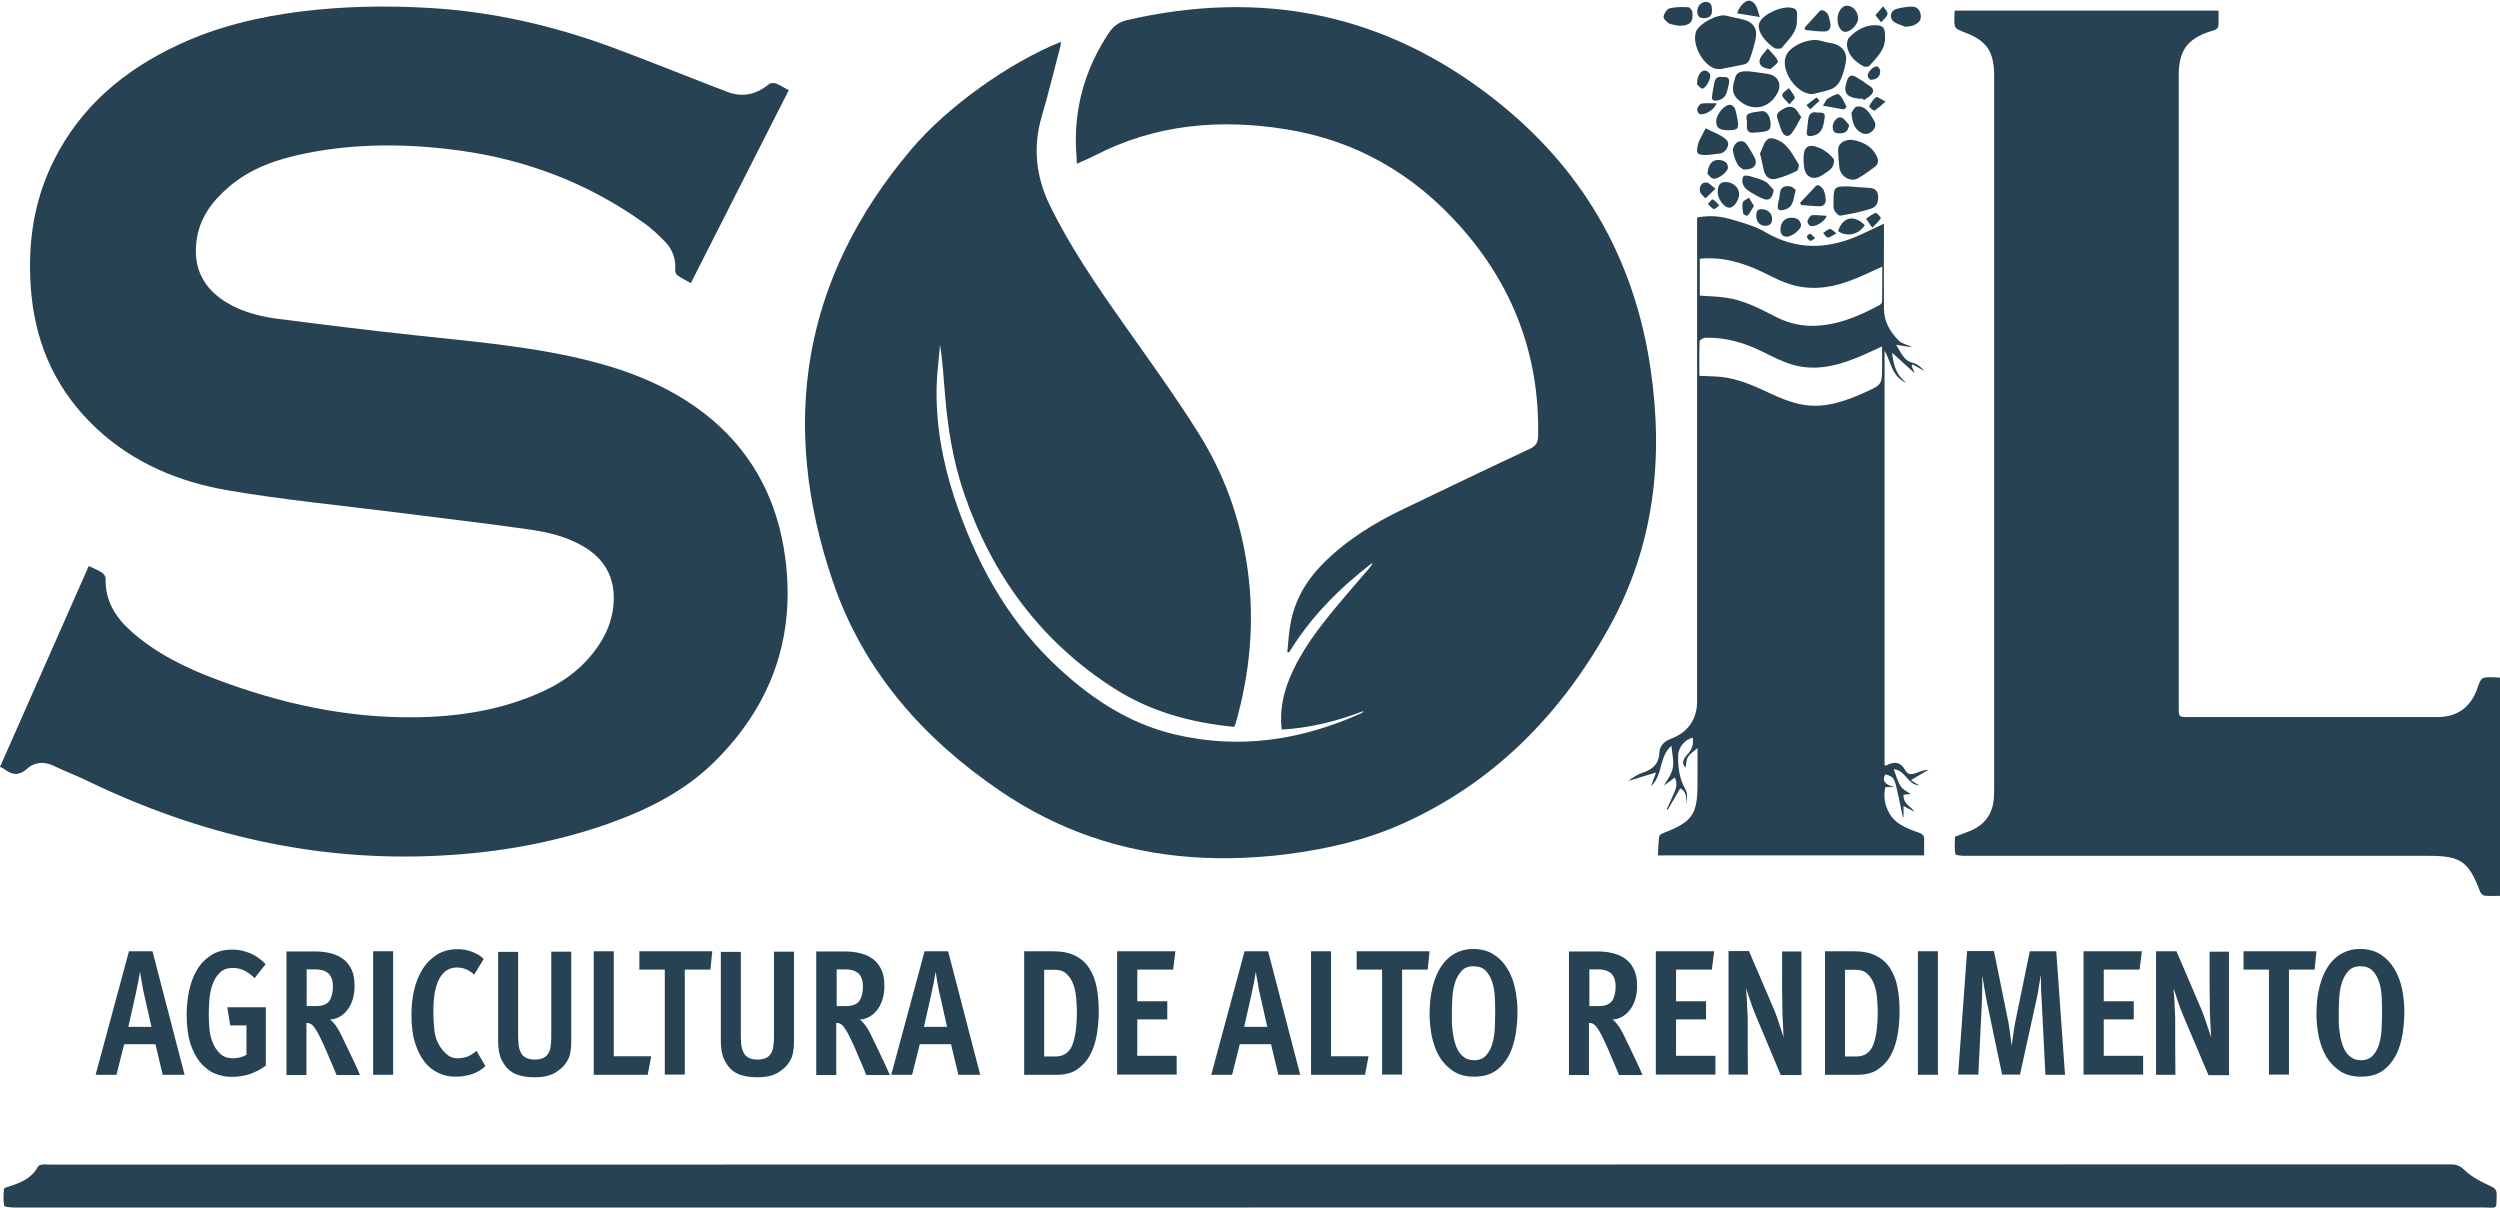 <?xml version="1.0" encoding="utf-8"?>
<!-- Generator: Adobe Illustrator 25.2.0, SVG Export Plug-In . SVG Version: 6.00 Build 0)  -->
<svg version="1.1" id="Layer_1" xmlns="http://www.w3.org/2000/svg" xmlns:xlink="http://www.w3.org/1999/xlink" x="0px" y="0px"
	 viewBox="0 0 120 58" style="enable-background:new 0 0 120 58;" xml:space="preserve">
<style type="text/css">
	.st0{fill:#264253;}
</style>
<g>
	<path class="st0" d="M59.98,57.96c-19.77,0-39.54,0-59.31,0c-0.16,0-0.46-0.03-0.47-0.08c-0.05-0.26-0.03-0.54-0.01-0.81
		c0-0.04,0.14-0.09,0.22-0.11c0.57-0.18,1.11-0.4,1.42-0.97c0.03-0.05,0.12-0.08,0.19-0.09c0.11-0.02,0.22,0,0.33,0
		c38.44,0,76.87,0,115.31-0.01c0.29,0,0.46,0.1,0.68,0.31c0.33,0.31,0.76,0.53,1.18,0.72c0.22,0.1,0.33,0.17,0.32,0.43
		c-0.02,0.74,0.06,0.61-0.61,0.61C99.48,57.96,79.73,57.96,59.98,57.96z"/>
	<g>
		<path class="st0" d="M61.52,35.02c-0.1-0.88,0.06-1.68,0.38-2.46c0.55-1.33,1.42-2.45,2.33-3.54c0.49-0.59,0.99-1.16,1.49-1.74
			c0.07-0.08,0.13-0.16,0.16-0.27c-1.57,1.21-2.96,2.59-4,4.3c-0.03,0-0.06-0.01-0.09-0.01c0.05-0.46,0.07-0.93,0.16-1.39
			c0.2-1.08,0.72-2,1.49-2.79c1.14-1.17,2.5-2.01,3.95-2.7c2.01-0.96,4.01-1.93,6.03-2.87c0.31-0.14,0.41-0.32,0.41-0.64
			c0.07-3.86-1.2-7.21-3.77-10.08c-2.24-2.5-4.98-4.08-8.3-4.62c-3.21-0.52-6.31-0.25-9.24,1.27c-0.25,0.13-0.51,0.23-0.83,0.38
			c-0.02-0.46-0.06-0.87-0.05-1.28c0.03-1.83,0.58-3.49,1.59-5.01c0.22-0.32,0.48-0.51,0.85-0.6c6.44-1.49,12.32-0.36,17.58,3.74
			c4.25,3.31,6.77,7.62,7.56,12.95c0.65,4.37,0.18,8.57-1.99,12.47c-2.3,4.14-5.49,7.41-9.87,9.39c-1.77,0.8-3.65,1.23-5.58,1.48
			c-1.52,0.19-3.05,0.25-4.58,0.14c-3.35-0.24-6.43-1.29-9.2-3.18c-3.69-2.51-6.55-5.75-8.01-10.01c-2.6-7.59-1.5-14.58,3.75-20.78
			c1.77-2.09,4.74-4.18,7.18-5.16c-0.01,0.08,0,0.15-0.02,0.21c-0.3,1.13-0.57,2.26-0.9,3.38c-0.43,1.47-0.27,2.88,0.38,4.23
			c0.97,1.99,2.21,3.81,3.48,5.61c1.23,1.75,2.49,3.48,3.63,5.29c1.27,2,2.06,4.2,2.39,6.56c0.36,2.55,0.12,5.05-0.59,7.51
			c-0.01,0.03-0.04,0.05-0.06,0.09c-2.04-0.2-3.97-0.72-5.71-1.82c-3.54-2.25-5.89-5.44-7.24-9.37c-0.53-1.55-0.79-3.15-0.92-4.77
			c-0.07-0.79-0.11-1.58-0.24-2.38c-0.05,0.65-0.14,1.29-0.16,1.94c-0.05,1.84,0.27,3.63,0.84,5.37c0.99,2.99,2.44,5.72,4.73,7.94
			c1.68,1.62,3.58,2.92,5.89,3.46c3.08,0.72,6.05,0.27,8.91-1.02c0.05-0.02,0.09-0.06,0.12-0.11C64.22,34.6,62.92,34.94,61.52,35.02
			z"/>
		<path class="st0" d="M0,36.81c1.42-3.22,2.84-6.42,4.26-9.64c0.23,0.11,0.44,0.19,0.63,0.31c0.09,0.06,0.19,0.2,0.18,0.29
			c-0.03,1.05,0.46,1.84,1.2,2.51c1.22,1.09,2.66,1.79,4.17,2.35c3.06,1.15,6.21,1.84,9.5,1.8c2.11-0.03,4.17-0.35,6.11-1.24
			c1.14-0.52,2.09-1.27,2.76-2.33c0.4-0.63,0.63-1.31,0.65-2.06c0.03-1.13-0.46-1.97-1.42-2.55c-0.8-0.48-1.7-0.7-2.6-0.83
			c-2.09-0.3-4.2-0.54-6.3-0.81c-2.75-0.35-5.51-0.61-8.24-1.08c-2.31-0.4-4.47-1.3-6.23-2.93c-1.87-1.73-2.91-3.89-3.16-6.43
			C1.29,11.9,1.57,9.71,2.6,7.67C3.89,5.1,5.97,3.36,8.54,2.16c1.87-0.88,3.86-1.35,5.91-1.61c2.03-0.25,4.07-0.29,6.12-0.17
			c3.05,0.17,6,0.85,8.86,1.91c1.64,0.61,3.25,1.26,4.88,1.89c0.14,0.06,0.29,0.1,0.43,0.16c0.79,0.36,1.5,0.25,2.17-0.3
			c0.07-0.06,0.24-0.07,0.34-0.03c0.2,0.08,0.39,0.2,0.61,0.32c-1.56,3.08-3.12,6.15-4.7,9.26c-0.23-0.13-0.45-0.24-0.65-0.38
			c-0.07-0.05-0.11-0.18-0.1-0.27c0.04-0.51-0.13-0.96-0.47-1.32c-0.32-0.33-0.65-0.65-1.02-0.91c-2.67-1.91-5.65-3.05-8.9-3.49
			c-2.45-0.33-4.9-0.35-7.34,0.14c-1.34,0.27-2.62,0.69-3.68,1.6c-0.82,0.7-1.44,1.52-1.57,2.63c-0.14,1.14,0.23,2.06,1.16,2.74
			c0.79,0.57,1.71,0.83,2.65,0.96c2.22,0.29,4.44,0.56,6.66,0.8c2.84,0.31,5.7,0.54,8.48,1.25c1.95,0.5,3.8,1.25,5.41,2.49
			c2.13,1.64,3.39,3.85,3.83,6.47c0.66,3.94-0.43,7.37-3.27,10.21c-1.45,1.45-3.24,2.35-5.16,3.03c-2.61,0.92-5.31,1.39-8.08,1.53
			c-5.96,0.31-11.57-1.01-16.92-3.59c-0.53-0.26-1.08-0.46-1.61-0.72c-0.47-0.22-0.91-0.19-1.28,0.14
			c-0.37,0.33-0.69,0.32-1.06,0.04C0.18,36.89,0.11,36.87,0,36.81z"/>
		<path class="st0" d="M120,32.53c0,3.5,0,6.96,0,10.47c-0.26,0-0.51,0.02-0.75-0.01c-0.08-0.01-0.17-0.11-0.21-0.2
			c-0.55-1.45-0.92-1.71-2.48-1.71c-7.42,0-14.84,0-22.26,0c-0.16,0-0.44-0.03-0.44-0.08c-0.05-0.26-0.03-0.54-0.02-0.81
			c0-0.04,0.12-0.08,0.19-0.1c0.17-0.07,0.35-0.13,0.52-0.2c0.74-0.3,1.13-0.86,1.16-1.66c0.01-0.2,0.01-0.39,0.01-0.59
			c0-11.25,0-22.5,0-33.75c0-0.12,0-0.24,0-0.36c-0.03-1.09-0.38-1.58-1.4-1.97c-0.52-0.2-0.52-0.2-0.51-0.74
			c0-0.1,0.01-0.19,0.02-0.31c4.22,0,8.41,0,12.66,0c0,0.26,0.01,0.51-0.01,0.75c0,0.06-0.08,0.14-0.15,0.17
			c-0.11,0.05-0.23,0.07-0.34,0.11c-0.99,0.36-1.37,0.87-1.41,1.93c0,0.13,0,0.26,0,0.39c0,10.03,0,20.06,0,30.08
			c0,0.48,0,0.48,0.47,0.48c3.86,0,7.72,0,11.57,0c0.12,0,0.24,0,0.36,0c0.98,0,1.62-0.47,1.94-1.4c0.18-0.52,0.2-0.52,0.75-0.51
			C119.77,32.51,119.87,32.52,120,32.53z"/>
		<path class="st0" d="M79.49,37.08c-0.47,0.14-0.87,0.26-1.27,0.39c-0.01-0.01-0.02-0.02-0.03-0.02c0.2-0.12,0.39-0.27,0.61-0.34
			c0.49-0.16,0.82-0.4,0.85-0.98c0.01-0.35,0.26-0.56,0.58-0.68c0.79-0.3,1.23-0.93,1.23-1.78c0-7.59,0-15.19,0-22.78
			c0-0.14,0-0.28,0-0.45c0.52-0.1,1.04-0.08,1.53,0.06c0.59,0.17,1.22,0.33,1.74,0.64c1.52,0.89,3.03,0.83,4.57,0.13
			c0.36-0.17,0.72-0.34,1.13-0.53c0,0.18,0,0.31,0,0.45c0,1.21-0.01,2.43,0,3.64c0,0.61,0.3,1.11,0.72,1.53
			c0.16,0.15,0.43,0.19,0.64,0.31c-0.23-0.03-0.47-0.07-0.78-0.12c0.25,0.37,0.35,0.76,0.82,0.87c0.21,0.05,0.39,0.22,0.55,0.39
			c-0.19-0.11-0.39-0.21-0.58-0.32c-0.01,0.02-0.03,0.05-0.04,0.07c0.04,0.1,0.08,0.19,0.14,0.35c-0.39-0.36-0.74-0.67-1.08-0.98
			c0.06,0.51,0.15,1.04,0.7,1.46c-0.73-0.32-0.73-0.99-1.06-1.56c0,6.69,0,13.29,0,19.9c0.03,0,0.07,0.03,0.09,0.01
			c0.39-0.21,0.69-0.17,0.92,0.26c0.12,0.22,0.35,0.17,0.55,0.09c0.17-0.07,0.35-0.13,0.55-0.14c-0.26,0.15-0.52,0.3-0.85,0.5
			c0.16,0.1,0.28,0.18,0.4,0.25c-0.56-0.03-0.65-0.73-1.22-0.78c0.11,0.3,0.18,0.59,0.34,0.83c0.11,0.17,0.33,0.26,0.47,0.36
			c-0.06,0.01-0.19,0.02-0.34,0.04c-0.03,0.43,0.34,0.55,0.54,0.82c-0.17-0.09-0.33-0.17-0.54-0.28c0,0.21,0,0.37,0,0.53
			c-0.01,0-0.02,0.01-0.03,0.01c-0.02-0.11-0.05-0.22-0.07-0.33c-0.1-0.43-0.17-0.87-0.29-1.3c-0.09-0.29-0.2-0.36-0.49-0.43
			c-0.17,0.35,0.03,0.5,0.43,0.61c-0.22,0-0.32,0-0.42,0c-0.17,0.65,0.12,1.43,0.69,1.78c0.28,0.18,0.6,0.3,0.92,0.41
			c0.19,0.07,0.26,0.16,0.25,0.35c-0.01,0.24,0,0.48,0,0.74c-4.26,0-8.49,0-12.78,0c0.02-0.31,0.02-0.61,0.06-0.9
			c0.01-0.07,0.11-0.14,0.19-0.17c1.41-0.54,1.66-0.9,1.65-2.4c0-0.56,0-1.11,0-1.68c-0.17,0.15-0.36,0.26-0.46,0.43
			c-0.09,0.15-0.08,0.36-0.11,0.5c-0.17-0.14-0.17-0.34,0.06-0.6c0.26-0.29,0.31-0.44,0.29-0.83c-0.38,0.08-0.71,0.46-0.71,0.88
			c-0.01,0.57,0.07,1.12,0.37,1.64c0.1,0.17,0.05,0.42,0.02,0.64c-0.02-0.26,0.06-0.55-0.29-0.73c-0.2,0.35-0.4,0.69-0.6,1.03
			c-0.02-0.01-0.03-0.01-0.05-0.02c0.11-0.24,0.23-0.48,0.33-0.73c0.11-0.25,0.22-0.5,0.06-0.8c-0.19,0.14-0.38,0.29-0.52,0.39
			c0.13-0.24,0.36-0.52,0.42-0.83c0.07-0.33-0.03-0.69-0.06-1.08c-0.61,0.51-0.39,1.39-0.98,1.94
			C79.33,37.51,79.4,37.34,79.49,37.08z M81.59,12.42c0,0.62,0,1.21,0,1.77c0.44,0.03,0.86,0.04,1.27,0.1
			c0.82,0.12,1.55,0.49,2.28,0.87c0.57,0.3,1.16,0.48,1.82,0.48c1.19,0,2.23-0.45,3.25-0.99c0.06-0.03,0.13-0.11,0.13-0.16
			c0.01-0.55,0.01-1.1,0.01-1.69c-0.49,0.22-0.93,0.43-1.38,0.61c-0.92,0.37-1.88,0.54-2.85,0.29c-0.51-0.13-0.99-0.38-1.47-0.62
			C83.69,12.62,82.7,12.31,81.59,12.42z M81.57,18.04c0.38,0.02,0.71,0.02,1.04,0.05c0.82,0.09,1.57,0.42,2.31,0.77
			c0.51,0.24,1.04,0.46,1.59,0.56c1.08,0.2,2.09-0.17,3.06-0.61c0.76-0.35,0.76-0.35,0.77-1.19c0-0.32,0-0.64,0-0.99
			c-0.47,0.21-0.88,0.41-1.31,0.58c-0.97,0.38-1.97,0.6-3,0.29c-0.5-0.15-0.97-0.39-1.43-0.62c-0.86-0.43-1.76-0.69-2.74-0.67
			c-0.1,0-0.27,0.11-0.28,0.17C81.56,16.94,81.57,17.48,81.57,18.04z"/>
		<path class="st0" d="M86.98,4.52c-0.79-0.02-1.57-1.21-1.23-1.89c0.22-0.45,1.1-0.82,1.62-0.68c0.19,0.05,0.38,0.1,0.57,0.13
			c0.5,0.1,0.76,0.46,0.65,0.95c-0.06,0.29-0.13,0.58-0.26,0.84c-0.08,0.16-0.24,0.33-0.41,0.4C87.62,4.39,87.3,4.44,86.98,4.52z"/>
		<path class="st0" d="M82.56,3.32c-0.12-0.02-0.19-0.01-0.25-0.03c-0.6-0.2-1.11-1.19-0.9-1.77c0.13-0.38,1.05-0.87,1.44-0.77
			c0.27,0.07,0.55,0.12,0.83,0.19c0.45,0.11,0.68,0.41,0.6,0.86c-0.06,0.36-0.18,0.72-0.3,1.06c-0.03,0.1-0.15,0.21-0.25,0.23
			C83.32,3.18,82.91,3.25,82.56,3.32z"/>
		<path class="st0" d="M83.91,3.42c0.33,0.05,0.67,0.07,1,0.14c0.46,0.1,0.63,0.51,0.4,0.92c-0.44,0.8-1.32,0.9-1.95,0.23
			c-0.29-0.32-0.16-0.68-0.06-1.02C83.4,3.4,83.67,3.43,83.91,3.42z"/>
		<path class="st0" d="M88.86,6.71c0.48,0.07,0.95,0.25,1.22,0.78c0.1,0.21,0.09,0.38-0.09,0.52c-0.26,0.19-0.52,0.39-0.81,0.55
			c-0.36,0.2-0.84-0.09-0.89-0.52c-0.03-0.26-0.05-0.52-0.06-0.78C88.2,6.94,88.44,6.71,88.86,6.71z"/>
		<path class="st0" d="M90.48,1.77c0.04,0.59-0.39,0.98-0.75,1.39c-0.05,0.05-0.22,0.06-0.29,0.02c-0.38-0.21-0.7-0.5-0.78-0.95
			c-0.02-0.13,0.01-0.33,0.09-0.42c0.33-0.34,0.72-0.59,1.23-0.6C90.4,1.21,90.49,1.32,90.48,1.77z"/>
		<path class="st0" d="M84.48,7.37c0.11-0.21,0.19-0.6,0.41-0.71c0.17-0.09,0.58,0.09,0.77,0.27c0.28,0.26,0.47,0.62,0.67,0.95
			c0.04,0.07-0.02,0.3-0.09,0.33c-0.33,0.15-0.67,0.3-1.02,0.38c-0.29,0.06-0.49-0.12-0.56-0.42C84.62,7.94,84.56,7.71,84.48,7.37z"
			/>
		<path class="st0" d="M86.25,0.96c0.03,0.59-0.41,0.94-0.73,1.34c-0.04,0.05-0.19,0.04-0.29,0.03c-0.07-0.01-0.13-0.08-0.19-0.12
			c-0.48-0.37-0.72-0.84-0.58-1.14c0.19-0.41,1.1-0.81,1.56-0.69C86.25,0.43,86.29,0.53,86.25,0.96z"/>
		<path class="st0" d="M88.78,8.95c0.25,0.02,0.54,0.05,0.83,0.06c0.24,0.01,0.47,0.03,0.53,0.32c0.05,0.29-0.03,0.58-0.29,0.67
			c-0.49,0.17-1.01,0.27-1.52,0.35c-0.08,0.01-0.24-0.16-0.29-0.27c-0.05-0.12-0.03-0.28-0.03-0.42
			C88.01,8.97,88.05,8.93,88.78,8.95z"/>
		<path class="st0" d="M86.57,7.69c-0.02-0.66,0.22-0.84,0.83-0.56c0.23,0.11,0.45,0.29,0.61,0.49c0.06,0.08,0,0.33-0.09,0.44
			c-0.12,0.15-0.32,0.26-0.49,0.37c-0.4,0.24-0.77,0.07-0.83-0.39C86.58,7.92,86.58,7.8,86.57,7.69z"/>
		<path class="st0" d="M81.94,7.44c-0.5,0.01-0.55-0.07-0.42-0.56c0.01-0.02,0-0.04,0.01-0.06c0.11-0.22,0.23-0.44,0.34-0.66
			c0.33,0.17,0.7,0.29,0.98,0.53c0.24,0.2,0.02,0.64-0.3,0.68C82.35,7.4,82.14,7.42,81.94,7.44z"/>
		<path class="st0" d="M85.14,9.12c-0.07,0.42-0.24,0.55-0.56,0.4c-0.24-0.11-0.47-0.23-0.68-0.38c-0.11-0.07-0.21-0.2-0.25-0.32
			c-0.04-0.11-0.02-0.27,0.04-0.36c0.03-0.05,0.22-0.03,0.32,0c0.25,0.07,0.51,0.14,0.73,0.26C84.9,8.81,85.01,8.99,85.14,9.12z"/>
		<path class="st0" d="M88.87,5.42c0.05-0.07,0.12-0.26,0.25-0.3c0.13-0.04,0.34,0.03,0.45,0.13c0.16,0.14,0.26,0.34,0.38,0.53
			c0.12,0.2,0.07,0.37-0.09,0.52c-0.17,0.15-0.35,0.17-0.54,0.06C88.99,6.17,88.91,5.86,88.87,5.42z"/>
		<path class="st0" d="M91.47,1.29c-0.15-0.06-0.37-0.12-0.54-0.23c-0.25-0.16-0.22-0.52,0.07-0.62c0.21-0.07,0.44-0.1,0.67-0.12
			c0.27-0.03,0.47,0.08,0.52,0.37c0.06,0.3-0.13,0.44-0.37,0.54C91.73,1.26,91.63,1.26,91.47,1.29z"/>
		<path class="st0" d="M83.69,8.14c-0.06-0.05-0.21-0.12-0.28-0.23c-0.11-0.21-0.2-0.44-0.23-0.67c-0.02-0.12,0.08-0.31,0.18-0.39
			c0.16-0.12,0.36-0.1,0.49,0.09c0.12,0.17,0.22,0.35,0.32,0.53C84.41,7.87,84.25,8.14,83.69,8.14z"/>
		<path class="st0" d="M86.46,5.62c-0.17,0.3-0.29,0.56-0.47,0.79c-0.15,0.19-0.34,0.13-0.44-0.07c-0.09-0.18-0.15-0.39-0.21-0.58
			c-0.06-0.16-0.08-0.31,0.1-0.43c0.22-0.15,0.45-0.29,0.69-0.14C86.26,5.27,86.33,5.45,86.46,5.62z"/>
		<path class="st0" d="M80.64,1.24c-0.16-0.03-0.36-0.04-0.52-0.11C80,1.06,79.84,0.9,79.85,0.8c0.02-0.15,0.16-0.36,0.29-0.4
			c0.29-0.07,0.6-0.07,0.9-0.05c0.08,0,0.2,0.17,0.2,0.26c0.01,0.23,0.01,0.5-0.29,0.58C80.86,1.23,80.76,1.22,80.64,1.24z"/>
		<path class="st0" d="M89.41,4.74c-0.08,0-0.15,0-0.23-0.01c-0.58-0.07-0.72-0.31-0.52-0.87c0.08-0.23,0.21-0.29,0.42-0.17
			c0.19,0.11,0.37,0.23,0.55,0.36c0.15,0.1,0.37,0.21,0.24,0.43c-0.08,0.14-0.26,0.22-0.4,0.33C89.45,4.79,89.43,4.76,89.41,4.74z"
			/>
		<path class="st0" d="M84.59,5.33c0.22,0,0.4,0.28,0.4,0.63c0,0.34-0.14,0.36-0.82,0.41c-0.46,0.03-0.27-0.41-0.33-0.64
			C83.78,5.45,83.93,5.41,84.59,5.33z"/>
		<path class="st0" d="M82.96,6.25c-0.44,0-0.59-0.12-0.58-0.44c0-0.33,0.4-0.8,0.68-0.78c0.08,0.01,0.19,0.11,0.22,0.19
			c0.06,0.16,0.08,0.34,0.12,0.51C83.48,6.18,83.42,6.25,82.96,6.25z"/>
		<path class="st0" d="M82.45,9.18c0.02-0.33,0.14-0.46,0.43-0.44c0.34,0.02,0.62,0.3,0.6,0.61C83.46,9.64,83.2,9.99,83,9.97
			C82.74,9.96,82.42,9.51,82.45,9.18z"/>
		<path class="st0" d="M89.19,0.88c0,0.28-0.34,0.65-0.62,0.65c-0.2,0-0.37-0.27-0.37-0.61c0-0.35,0.22-0.66,0.46-0.65
			C88.95,0.29,89.19,0.56,89.19,0.88z"/>
		<path class="st0" d="M86.62,1.33c0.23-0.26,0.46-0.51,0.7-0.77c0.03-0.04,0.1-0.08,0.14-0.07c0.34,0.07,0.33,0.37,0.39,0.61
			c0.05,0.2-0.02,0.4-0.26,0.41c-0.31,0.01-0.62-0.04-0.93-0.07C86.64,1.4,86.63,1.37,86.62,1.33z"/>
		<path class="st0" d="M86.4,9.74c0.25-0.27,0.5-0.54,0.76-0.81c0.03-0.03,0.09-0.05,0.12-0.04c0.28,0.12,0.32,0.38,0.35,0.64
			c0.03,0.22-0.07,0.37-0.3,0.37c-0.29,0-0.58-0.04-0.87-0.06C86.44,9.81,86.42,9.78,86.4,9.74z"/>
		<path class="st0" d="M87.21,5.4c0.4,0,0.41,0.03,0.35,0.4c-0.06,0.35-0.15,0.65-0.57,0.72c-0.21,0.04-0.29-0.01-0.26-0.22
			c0.02-0.17,0.04-0.34,0.06-0.52C86.81,5.49,86.94,5.34,87.21,5.4z"/>
		<path class="st0" d="M86.2,9.12c-0.13,0.4-0.08,0.81-0.53,0.94c-0.28,0.08-0.37,0.02-0.33-0.26c0.03-0.16,0.08-0.32,0.09-0.48
			c0.02-0.34,0.23-0.42,0.51-0.37C86.05,8.97,86.13,9.07,86.2,9.12z"/>
		<path class="st0" d="M82.67,3.7c0.3-0.03,0.37,0.08,0.31,0.35c-0.08,0.33-0.1,0.68-0.53,0.77c-0.2,0.04-0.3,0-0.27-0.22
			c0.03-0.19,0.06-0.39,0.1-0.58C82.31,3.78,82.43,3.65,82.67,3.7z"/>
		<path class="st0" d="M89.51,10.81c-0.32,0.48-0.87,0.56-1.28,0.29C88.43,10.42,89,10.28,89.51,10.81z"/>
		<path class="st0" d="M85.46,11.02c0-0.34,0.21-0.58,0.54-0.57c0.23,0,0.41,0.1,0.45,0.34c0.03,0.2-0.42,0.57-0.68,0.57
			C85.55,11.36,85.47,11.23,85.46,11.02z"/>
		<path class="st0" d="M81.96,8.34c0.03-0.47,0.25-0.69,0.57-0.66c0.22,0.02,0.41,0.11,0.41,0.37c0,0.2-0.5,0.59-0.72,0.52
			C82.1,8.54,82.01,8.38,81.96,8.34z"/>
		<path class="st0" d="M84.99,3.31c-0.4-0.01-0.57-0.22-0.53-0.41c0.04-0.21,0.25-0.39,0.39-0.58c0.17,0.2,0.39,0.38,0.49,0.62
			C85.38,3.01,85.08,3.22,84.99,3.31z"/>
		<path class="st0" d="M87.5,5.07c0.11-0.16,0.15-0.29,0.24-0.34c0.17-0.1,0.44-0.26,0.52-0.2c0.17,0.12,0.26,0.38,0.37,0.59
			c0.01,0.02-0.1,0.13-0.14,0.13C88.18,5.2,87.87,5.14,87.5,5.07z"/>
		<path class="st0" d="M84.47,0.82c-0.41-0.07-0.75-0.12-1.09-0.18c0.11-0.36,0.43-0.67,0.64-0.6C84.33,0.16,84.36,0.48,84.47,0.82z
			"/>
		<path class="st0" d="M84.73,10.84c-0.26,0-0.44-0.21-0.43-0.51c0.01-0.17,0.05-0.3,0.26-0.29c0.29,0.01,0.49,0.19,0.5,0.45
			C85.07,10.73,84.95,10.84,84.73,10.84z"/>
		<path class="st0" d="M82.17,0.4c0.04,0.38-0.13,0.46-0.37,0.47c-0.22,0.01-0.33-0.09-0.33-0.31c-0.01-0.25,0.17-0.46,0.4-0.47
			C82.15,0.09,82.16,0.3,82.17,0.4z"/>
		<path class="st0" d="M88.76,6c-0.06,0.36-0.25,0.4-0.48,0.4c-0.22,0.01-0.32-0.11-0.31-0.32c0.01-0.25,0.22-0.5,0.42-0.44
			C88.53,5.69,88.63,5.87,88.76,6z"/>
		<path class="st0" d="M81.46,4.05c-0.01-0.4,0.18-0.69,0.4-0.66c0.09,0.01,0.22,0.12,0.23,0.2c0.04,0.24-0.26,0.71-0.4,0.66
			C81.59,4.21,81.51,4.09,81.46,4.05z"/>
		<path class="st0" d="M84.19,9.88c-0.1,0.17-0.19,0.33-0.3,0.47c-0.02,0.02-0.2-0.04-0.21-0.08c-0.03-0.18-0.07-0.37-0.03-0.54
			c0.02-0.1,0.19-0.16,0.3-0.24C84.02,9.61,84.09,9.73,84.19,9.88z"/>
		<path class="st0" d="M82.39,4.96c-0.1,0.33-0.64,0.62-0.83,0.5c-0.06-0.04-0.12-0.18-0.09-0.24c0.03-0.1,0.12-0.23,0.21-0.25
			C81.9,4.94,82.13,4.96,82.39,4.96z"/>
		<path class="st0" d="M82.34,9.06c-0.21,0.2-0.34,0.33-0.48,0.46c-0.09-0.11-0.24-0.21-0.26-0.33c-0.04-0.21,0.04-0.44,0.31-0.43
			C82.03,8.76,82.14,8.91,82.34,9.06z"/>
		<path class="st0" d="M87.68,10.36c-0.09,0.3-0.61,0.58-0.81,0.47c-0.06-0.03-0.13-0.17-0.11-0.23c0.04-0.11,0.13-0.26,0.22-0.27
			C87.2,10.31,87.44,10.35,87.68,10.36z"/>
		<path class="st0" d="M89.87,10.93c-0.13-0.19-0.21-0.31-0.3-0.43c0.15-0.1,0.3-0.23,0.46-0.28c0.05-0.02,0.26,0.22,0.25,0.25
			C90.19,10.62,90.05,10.74,89.87,10.93z"/>
		<path class="st0" d="M90.5,4.88c-0.22,0.19-0.36,0.33-0.53,0.43c-0.04,0.02-0.26-0.18-0.25-0.21c0.09-0.16,0.19-0.34,0.34-0.44
			C90.11,4.63,90.3,4.77,90.5,4.88z"/>
		<path class="st0" d="M85.89,5.01c-0.16-0.2-0.34-0.32-0.34-0.45c0-0.11,0.2-0.22,0.32-0.33c0.1,0.15,0.22,0.29,0.28,0.45
			C86.17,4.73,86.02,4.85,85.89,5.01z"/>
		<path class="st0" d="M90.02,0.73c0.15-0.17,0.26-0.3,0.37-0.43c0.08,0.13,0.24,0.28,0.21,0.38c-0.03,0.14-0.2,0.26-0.31,0.39
			C90.21,0.97,90.14,0.88,90.02,0.73z"/>
		<path class="st0" d="M89.78,3.83c-0.03-0.03-0.12-0.1-0.13-0.17c-0.02-0.2,0.29-0.51,0.46-0.47c0.07,0.02,0.14,0.15,0.14,0.23
			C90.25,3.67,90.09,3.83,89.78,3.83z"/>
		<path class="st0" d="M86.89,5.25c-0.1-0.11-0.14-0.16-0.18-0.2c0.16-0.13,0.31-0.25,0.48-0.37c0.01-0.01,0.1,0.1,0.15,0.16
			C87.2,4.96,87.06,5.09,86.89,5.25z"/>
		<path class="st0" d="M88.15,11.2c-0.19,0.1-0.3,0.2-0.41,0.2c-0.08,0-0.16-0.14-0.23-0.22c0.11-0.07,0.22-0.17,0.33-0.19
			C87.9,10.98,88,11.09,88.15,11.2z"/>
		<path class="st0" d="M82.53,9.86c-0.13,0.09-0.24,0.2-0.27,0.18c-0.11-0.06-0.19-0.16-0.28-0.25c0.08-0.08,0.19-0.24,0.23-0.22
			C82.31,9.61,82.39,9.72,82.53,9.86z"/>
		<path class="st0" d="M87.13,11.43c-0.11,0.07-0.2,0.15-0.24,0.13c-0.07-0.03-0.14-0.12-0.16-0.2c-0.01-0.03,0.12-0.15,0.16-0.14
			C86.96,11.25,87.02,11.34,87.13,11.43z"/>
	</g>
	<g>
		<path class="st0" d="M7.81,51.59l-0.35-1.47h-1.5l-0.37,1.47h-1l1.6-5.93h1.13l1.54,5.93H7.81z M6.91,47.69
			c-0.02-0.07-0.04-0.17-0.06-0.29c-0.02-0.12-0.04-0.23-0.06-0.34c-0.02-0.11-0.04-0.21-0.05-0.29c-0.01-0.06-0.02-0.11-0.02-0.13
			c-0.01,0.02-0.01,0.06-0.02,0.12c-0.02,0.08-0.03,0.18-0.05,0.29c-0.02,0.11-0.04,0.23-0.07,0.34c-0.02,0.12-0.04,0.22-0.06,0.3
			l-0.36,1.6h1.11L6.91,47.69z"/>
		<path class="st0" d="M12.77,51.14c-0.23,0.18-0.49,0.31-0.76,0.41c-0.27,0.09-0.57,0.14-0.89,0.14c-0.29,0-0.57-0.06-0.83-0.17
			c-0.26-0.11-0.49-0.3-0.7-0.55c-0.19-0.24-0.34-0.54-0.46-0.9c-0.11-0.36-0.17-0.82-0.17-1.38c0-0.37,0.04-0.74,0.11-1.11
			c0.08-0.37,0.2-0.71,0.37-1c0.17-0.3,0.4-0.54,0.68-0.72c0.28-0.19,0.63-0.28,1.04-0.28c0.29,0,0.58,0.06,0.86,0.18
			c0.28,0.12,0.52,0.3,0.73,0.52l-0.53,0.67c-0.33-0.33-0.67-0.49-1.04-0.49c-0.27,0-0.48,0.08-0.63,0.23
			c-0.16,0.15-0.27,0.34-0.35,0.57c-0.08,0.23-0.13,0.47-0.15,0.72c-0.02,0.26-0.03,0.49-0.03,0.69s0.01,0.43,0.03,0.68
			c0.02,0.25,0.07,0.48,0.16,0.69c0.08,0.21,0.2,0.39,0.36,0.54c0.16,0.15,0.37,0.22,0.63,0.22c0.11,0,0.23-0.02,0.34-0.05
			c0.11-0.03,0.21-0.07,0.29-0.12v-1.41h-0.78l-0.14-0.87h1.85V51.14z"/>
		<path class="st0" d="M16.15,51.59c-0.02-0.05-0.06-0.15-0.13-0.31c-0.07-0.16-0.14-0.34-0.23-0.54c-0.08-0.2-0.17-0.4-0.26-0.6
			c-0.09-0.2-0.17-0.36-0.23-0.48c-0.06-0.11-0.11-0.2-0.16-0.27c-0.04-0.07-0.09-0.13-0.13-0.17c-0.04-0.04-0.09-0.07-0.13-0.09
			c-0.05-0.02-0.1-0.03-0.17-0.03v2.5h-0.96v-5.93h1.39c0.27,0,0.51,0.03,0.74,0.09c0.23,0.06,0.43,0.15,0.6,0.28
			c0.17,0.13,0.3,0.3,0.4,0.51c0.1,0.21,0.14,0.48,0.14,0.78c0,0.23-0.03,0.45-0.09,0.64s-0.14,0.36-0.25,0.5
			c-0.11,0.14-0.23,0.25-0.37,0.33c-0.14,0.08-0.3,0.13-0.47,0.14c0.1,0.07,0.19,0.17,0.28,0.29c0.09,0.13,0.16,0.25,0.22,0.37
			l0.13,0.27c0.05,0.11,0.11,0.24,0.18,0.37c0.06,0.13,0.13,0.27,0.2,0.42s0.13,0.28,0.19,0.4c0.06,0.13,0.11,0.24,0.15,0.33
			c0.04,0.1,0.07,0.17,0.09,0.21H16.15z M15.98,47.36c0-0.3-0.08-0.52-0.22-0.64c-0.15-0.13-0.36-0.19-0.62-0.19h-0.42v1.76h0.46
			c0.3,0,0.51-0.08,0.63-0.25C15.92,47.88,15.98,47.65,15.98,47.36z"/>
		<path class="st0" d="M17.91,51.59v-5.93h0.96v5.93H17.91z"/>
		<path class="st0" d="M23.3,51.17c-0.35,0.34-0.84,0.51-1.45,0.51c-0.28,0-0.55-0.06-0.81-0.18c-0.26-0.12-0.48-0.3-0.66-0.53
			c-0.21-0.27-0.36-0.59-0.47-0.95c-0.11-0.36-0.16-0.8-0.16-1.32c0-0.41,0.04-0.81,0.13-1.19c0.09-0.38,0.23-0.71,0.41-1
			c0.18-0.29,0.41-0.51,0.69-0.69c0.28-0.17,0.6-0.26,0.98-0.26c0.24,0,0.48,0.04,0.71,0.13c0.23,0.09,0.41,0.2,0.55,0.34
			l-0.46,0.75c-0.25-0.23-0.53-0.34-0.82-0.34c-0.22,0-0.41,0.06-0.56,0.18c-0.15,0.12-0.26,0.28-0.35,0.47
			c-0.08,0.19-0.14,0.42-0.18,0.66c-0.03,0.25-0.05,0.5-0.05,0.76c0,0.22,0.01,0.42,0.02,0.58c0.01,0.17,0.03,0.31,0.04,0.44
			c0.02,0.13,0.05,0.24,0.08,0.34c0.04,0.1,0.08,0.19,0.13,0.28c0.11,0.19,0.24,0.35,0.39,0.47c0.14,0.12,0.31,0.18,0.49,0.18
			c0.17,0,0.33-0.03,0.48-0.08c0.14-0.05,0.29-0.15,0.44-0.28L23.3,51.17z"/>
		<path class="st0" d="M27.42,49.85c0,0.15,0,0.29-0.01,0.4c-0.01,0.11-0.02,0.21-0.04,0.3s-0.04,0.16-0.07,0.23
			c-0.03,0.07-0.07,0.14-0.11,0.21c-0.13,0.2-0.32,0.37-0.56,0.51c-0.24,0.14-0.57,0.21-0.97,0.21c-0.39,0-0.71-0.06-0.96-0.18
			c-0.25-0.12-0.45-0.32-0.59-0.6c-0.04-0.07-0.08-0.15-0.1-0.22c-0.02-0.07-0.04-0.15-0.06-0.23c-0.01-0.08-0.02-0.17-0.03-0.27
			c-0.01-0.1-0.01-0.22-0.01-0.36v-4.16h0.96v4.03c0,0.15,0.01,0.29,0.02,0.43c0.02,0.14,0.05,0.26,0.11,0.37
			c0.05,0.11,0.13,0.19,0.24,0.25c0.11,0.06,0.25,0.09,0.43,0.09c0.17,0,0.31-0.03,0.41-0.08c0.11-0.05,0.19-0.13,0.24-0.22
			c0.06-0.09,0.1-0.21,0.11-0.34c0.02-0.13,0.03-0.27,0.03-0.43v-4.11h0.96V49.85z"/>
		<path class="st0" d="M31.09,51.59H28.5v-5.93h0.96v5.04h1.8L31.09,51.59z"/>
		<path class="st0" d="M34.1,46.54h-1.23v5.04h-0.96v-5.04h-1.22v-0.88h3.5L34.1,46.54z"/>
		<path class="st0" d="M38.11,49.85c0,0.15,0,0.29-0.01,0.4c-0.01,0.11-0.02,0.21-0.04,0.3s-0.04,0.16-0.07,0.23
			c-0.03,0.07-0.07,0.14-0.11,0.21c-0.13,0.2-0.32,0.37-0.56,0.51c-0.24,0.14-0.57,0.21-0.97,0.21c-0.39,0-0.71-0.06-0.96-0.18
			c-0.25-0.12-0.45-0.32-0.59-0.6c-0.04-0.07-0.08-0.15-0.1-0.22c-0.02-0.07-0.04-0.15-0.06-0.23c-0.01-0.08-0.02-0.17-0.03-0.27
			c-0.01-0.1-0.01-0.22-0.01-0.36v-4.16h0.96v4.03c0,0.15,0.01,0.29,0.02,0.43c0.02,0.14,0.05,0.26,0.11,0.37
			c0.05,0.11,0.13,0.19,0.24,0.25c0.11,0.06,0.25,0.09,0.43,0.09c0.17,0,0.31-0.03,0.41-0.08c0.11-0.05,0.19-0.13,0.24-0.22
			c0.06-0.09,0.1-0.21,0.11-0.34c0.02-0.13,0.03-0.27,0.03-0.43v-4.11h0.96V49.85z"/>
		<path class="st0" d="M41.58,51.59c-0.02-0.05-0.06-0.15-0.13-0.31c-0.07-0.16-0.14-0.34-0.23-0.54c-0.08-0.2-0.17-0.4-0.26-0.6
			c-0.09-0.2-0.17-0.36-0.23-0.48c-0.06-0.11-0.11-0.2-0.16-0.27c-0.04-0.07-0.09-0.13-0.13-0.17c-0.04-0.04-0.09-0.07-0.13-0.09
			c-0.05-0.02-0.1-0.03-0.17-0.03v2.5h-0.96v-5.93h1.39c0.27,0,0.51,0.03,0.74,0.09c0.23,0.06,0.43,0.15,0.6,0.28
			c0.17,0.13,0.3,0.3,0.4,0.51c0.1,0.21,0.14,0.48,0.14,0.78c0,0.23-0.03,0.45-0.09,0.64c-0.06,0.19-0.14,0.36-0.25,0.5
			c-0.11,0.14-0.23,0.25-0.37,0.33c-0.14,0.08-0.3,0.13-0.47,0.14c0.1,0.07,0.19,0.17,0.28,0.29c0.09,0.13,0.16,0.25,0.22,0.37
			l0.13,0.27c0.05,0.11,0.11,0.24,0.18,0.37c0.06,0.13,0.13,0.27,0.2,0.42s0.13,0.28,0.19,0.4c0.06,0.13,0.11,0.24,0.15,0.33
			c0.04,0.1,0.07,0.17,0.09,0.21H41.58z M41.42,47.36c0-0.3-0.08-0.52-0.22-0.64c-0.15-0.13-0.36-0.19-0.62-0.19h-0.42v1.76h0.46
			c0.3,0,0.51-0.08,0.63-0.25C41.36,47.88,41.42,47.65,41.42,47.36z"/>
		<path class="st0" d="M46,51.59l-0.35-1.47h-1.5l-0.37,1.47h-1l1.6-5.93h1.13l1.54,5.93H46z M45.1,47.69
			c-0.02-0.07-0.04-0.17-0.06-0.29c-0.02-0.12-0.04-0.23-0.06-0.34c-0.02-0.11-0.04-0.21-0.05-0.29c-0.01-0.06-0.02-0.11-0.02-0.13
			c-0.01,0.02-0.01,0.06-0.02,0.12c-0.02,0.08-0.03,0.18-0.05,0.29c-0.02,0.11-0.04,0.23-0.07,0.34c-0.02,0.12-0.04,0.22-0.06,0.3
			l-0.36,1.6h1.11L45.1,47.69z"/>
		<path class="st0" d="M52.74,48.57c0,0.35-0.03,0.71-0.09,1.07c-0.06,0.36-0.16,0.68-0.31,0.97c-0.15,0.29-0.36,0.52-0.62,0.71
			c-0.26,0.18-0.59,0.27-0.99,0.27h-1.57v-5.93h1.36c0.44,0,0.8,0.07,1.08,0.21c0.29,0.14,0.51,0.34,0.68,0.6
			c0.17,0.26,0.29,0.56,0.36,0.92C52.71,47.75,52.74,48.14,52.74,48.57z M51.69,48.58c0-0.19-0.01-0.4-0.03-0.64
			c-0.02-0.24-0.06-0.46-0.13-0.66c-0.07-0.21-0.18-0.38-0.32-0.52c-0.14-0.14-0.33-0.21-0.58-0.21h-0.51v4.16h0.55
			c0.38,0,0.65-0.18,0.8-0.54C51.61,49.81,51.69,49.28,51.69,48.58z"/>
		<path class="st0" d="M53.62,51.59v-5.93h2.8l-0.11,0.88h-1.72v1.52h1.44v0.87h-1.44v1.75h1.89v0.9H53.62z"/>
		<path class="st0" d="M61.36,51.59l-0.35-1.47h-1.5l-0.37,1.47h-1l1.6-5.93h1.13l1.54,5.93H61.36z M60.47,47.69
			c-0.02-0.07-0.04-0.17-0.06-0.29c-0.02-0.12-0.04-0.23-0.06-0.34c-0.02-0.11-0.04-0.21-0.05-0.29c-0.01-0.06-0.02-0.11-0.02-0.13
			c-0.01,0.02-0.01,0.06-0.02,0.12c-0.02,0.08-0.03,0.18-0.05,0.29c-0.02,0.11-0.04,0.23-0.07,0.34c-0.02,0.12-0.04,0.22-0.06,0.3
			l-0.36,1.6h1.11L60.47,47.69z"/>
		<path class="st0" d="M65.52,51.59h-2.59v-5.93h0.96v5.04h1.8L65.52,51.59z"/>
		<path class="st0" d="M68.53,46.54h-1.23v5.04h-0.96v-5.04h-1.22v-0.88h3.5L68.53,46.54z"/>
		<path class="st0" d="M72.84,48.54c0,0.37-0.03,0.74-0.09,1.11c-0.06,0.37-0.17,0.71-0.32,1.01c-0.16,0.3-0.37,0.55-0.64,0.74
			c-0.27,0.19-0.62,0.28-1.04,0.28c-0.4,0-0.73-0.09-1-0.27c-0.27-0.18-0.49-0.41-0.66-0.69c-0.17-0.29-0.28-0.61-0.36-0.96
			c-0.07-0.36-0.11-0.72-0.11-1.07c0-0.5,0.05-0.95,0.15-1.34c0.1-0.39,0.24-0.72,0.42-0.98c0.18-0.27,0.4-0.47,0.66-0.61
			c0.26-0.14,0.54-0.21,0.86-0.21c0.39,0,0.72,0.09,1,0.27c0.27,0.18,0.49,0.41,0.66,0.7c0.17,0.29,0.29,0.61,0.36,0.96
			C72.8,47.84,72.84,48.2,72.84,48.54z M71.77,48.54c0-0.21-0.01-0.43-0.02-0.69c-0.01-0.25-0.05-0.49-0.12-0.7
			c-0.07-0.22-0.17-0.4-0.31-0.55c-0.14-0.15-0.34-0.22-0.6-0.22c-0.25,0-0.44,0.08-0.58,0.24s-0.24,0.35-0.31,0.58
			c-0.07,0.23-0.1,0.46-0.12,0.72c-0.01,0.25-0.02,0.47-0.02,0.64c0,0.13,0,0.28,0,0.45c0,0.17,0.01,0.33,0.04,0.51
			c0.02,0.17,0.05,0.34,0.1,0.5c0.04,0.16,0.1,0.31,0.18,0.44c0.08,0.13,0.18,0.23,0.3,0.31c0.12,0.08,0.27,0.12,0.45,0.12
			c0.25,0,0.44-0.08,0.58-0.24c0.14-0.16,0.24-0.35,0.3-0.58c0.07-0.23,0.1-0.48,0.11-0.75C71.76,49.02,71.77,48.77,71.77,48.54z"/>
		<path class="st0" d="M77.71,51.59c-0.02-0.05-0.06-0.15-0.13-0.31s-0.14-0.34-0.23-0.54c-0.08-0.2-0.17-0.4-0.26-0.6
			c-0.09-0.2-0.17-0.36-0.23-0.48c-0.06-0.11-0.11-0.2-0.16-0.27c-0.04-0.07-0.09-0.13-0.13-0.17c-0.04-0.04-0.09-0.07-0.13-0.09
			c-0.05-0.02-0.1-0.03-0.17-0.03v2.5h-0.96v-5.93h1.39c0.27,0,0.51,0.03,0.74,0.09c0.23,0.06,0.43,0.15,0.6,0.28
			c0.17,0.13,0.3,0.3,0.4,0.51c0.1,0.21,0.14,0.48,0.14,0.78c0,0.23-0.03,0.45-0.09,0.64s-0.14,0.36-0.25,0.5
			c-0.11,0.14-0.23,0.25-0.37,0.33c-0.14,0.08-0.3,0.13-0.47,0.14c0.1,0.07,0.19,0.17,0.28,0.29c0.09,0.13,0.16,0.25,0.22,0.37
			l0.13,0.27c0.05,0.11,0.11,0.24,0.18,0.37c0.06,0.13,0.13,0.27,0.2,0.42c0.07,0.14,0.13,0.28,0.19,0.4
			c0.06,0.13,0.11,0.24,0.15,0.33c0.04,0.1,0.07,0.17,0.09,0.21H77.71z M77.55,47.36c0-0.3-0.08-0.52-0.22-0.64
			c-0.15-0.13-0.36-0.19-0.62-0.19h-0.42v1.76h0.46c0.3,0,0.51-0.08,0.63-0.25C77.49,47.88,77.55,47.65,77.55,47.36z"/>
		<path class="st0" d="M79.48,51.59v-5.93h2.8l-0.11,0.88h-1.72v1.52h1.44v0.87h-1.44v1.75h1.89v0.9H79.48z"/>
		<path class="st0" d="M85.47,51.59L84.3,48.8c-0.09-0.21-0.18-0.44-0.26-0.68c-0.08-0.24-0.16-0.47-0.23-0.69
			c0.01,0.13,0.02,0.27,0.03,0.42c0.01,0.15,0.02,0.29,0.02,0.42c0.01,0.14,0.01,0.26,0.02,0.38c0.01,0.12,0.01,0.21,0.01,0.29
			c0,0.45,0,0.89,0,1.32c0,0.43,0.01,0.87,0.01,1.32h-0.93v-5.93h0.98l1.23,2.87c0.03,0.08,0.06,0.16,0.09,0.24
			c0.03,0.08,0.06,0.16,0.09,0.26c0.03,0.09,0.07,0.2,0.11,0.33s0.09,0.27,0.15,0.45c-0.01-0.09-0.02-0.18-0.02-0.26
			c0-0.08-0.01-0.16-0.01-0.23c-0.01-0.2-0.02-0.4-0.03-0.59c-0.01-0.19-0.01-0.39-0.01-0.59c-0.01-0.41-0.01-0.82-0.01-1.23
			c0-0.41,0-0.82,0-1.23h0.93v5.93H85.47z"/>
		<path class="st0" d="M91.18,48.57c0,0.35-0.03,0.71-0.09,1.07c-0.06,0.36-0.16,0.68-0.31,0.97c-0.15,0.29-0.36,0.52-0.62,0.71
			c-0.26,0.18-0.59,0.27-0.99,0.27H87.6v-5.93h1.36c0.44,0,0.8,0.07,1.08,0.21c0.29,0.14,0.51,0.34,0.68,0.6
			c0.17,0.26,0.29,0.56,0.36,0.92C91.15,47.75,91.18,48.14,91.18,48.57z M90.13,48.58c0-0.19-0.01-0.4-0.03-0.64
			c-0.02-0.24-0.06-0.46-0.13-0.66c-0.07-0.21-0.18-0.38-0.32-0.52c-0.14-0.14-0.33-0.21-0.58-0.21h-0.51v4.16h0.55
			c0.38,0,0.65-0.18,0.8-0.54C90.05,49.81,90.13,49.28,90.13,48.58z"/>
		<path class="st0" d="M92.06,51.59v-5.93h0.96v5.93H92.06z"/>
		<path class="st0" d="M98.18,51.59L98,48.02c-0.01-0.09-0.01-0.2-0.02-0.33c-0.01-0.13-0.01-0.26-0.01-0.39
			c0-0.13-0.01-0.24-0.01-0.33c0-0.09,0-0.15,0-0.17c-0.01,0.02-0.01,0.07-0.03,0.16c-0.01,0.09-0.03,0.2-0.05,0.32
			c-0.02,0.12-0.04,0.24-0.06,0.36c-0.02,0.12-0.04,0.22-0.06,0.3l-0.8,3.64H96.1l-0.73-3.49c-0.02-0.11-0.04-0.23-0.07-0.37
			c-0.02-0.14-0.05-0.27-0.07-0.4c-0.02-0.13-0.04-0.24-0.05-0.33c-0.01-0.07-0.02-0.13-0.02-0.16c0,0.02,0,0.07-0.01,0.15
			c0,0.1,0,0.22,0,0.36c0,0.14-0.01,0.28-0.01,0.42s-0.01,0.26-0.01,0.34l-0.17,3.48h-0.97l0.43-5.93h1.29l0.69,3.41
			c0.02,0.09,0.03,0.19,0.05,0.31c0.02,0.12,0.04,0.24,0.05,0.36c0.02,0.11,0.03,0.22,0.04,0.31c0.01,0.09,0.02,0.15,0.02,0.18
			c0-0.02,0.01-0.07,0.02-0.15c0.01-0.09,0.02-0.19,0.04-0.3c0.02-0.11,0.03-0.24,0.05-0.36c0.02-0.13,0.04-0.24,0.06-0.34l0.7-3.41
			h1.27l0.42,5.93H98.18z"/>
		<path class="st0" d="M100.01,51.59v-5.93h2.8l-0.11,0.88h-1.72v1.52h1.44v0.87h-1.44v1.75h1.89v0.9H100.01z"/>
		<path class="st0" d="M106,51.59l-1.18-2.78c-0.09-0.21-0.18-0.44-0.26-0.68c-0.08-0.24-0.16-0.47-0.23-0.69
			c0.01,0.13,0.02,0.27,0.03,0.42c0.01,0.15,0.02,0.29,0.02,0.42c0.01,0.14,0.01,0.26,0.02,0.38c0.01,0.12,0.01,0.21,0.01,0.29
			c0,0.45,0,0.89,0,1.32c0,0.43,0.01,0.87,0.01,1.32h-0.93v-5.93h0.98l1.23,2.87c0.03,0.08,0.06,0.16,0.09,0.24
			c0.03,0.08,0.06,0.16,0.09,0.26c0.03,0.09,0.07,0.2,0.11,0.33s0.09,0.27,0.15,0.45c-0.01-0.09-0.02-0.18-0.02-0.26
			c0-0.08-0.01-0.16-0.01-0.23c-0.01-0.2-0.02-0.4-0.03-0.59c-0.01-0.19-0.01-0.39-0.01-0.59c-0.01-0.41-0.01-0.82-0.01-1.23
			c0-0.41,0-0.82,0-1.23h0.93v5.93H106z"/>
		<path class="st0" d="M111.1,46.54h-1.23v5.04h-0.96v-5.04h-1.22v-0.88h3.5L111.1,46.54z"/>
		<path class="st0" d="M115.41,48.54c0,0.37-0.03,0.74-0.09,1.11c-0.06,0.37-0.17,0.71-0.32,1.01c-0.16,0.3-0.37,0.55-0.64,0.74
			c-0.27,0.19-0.62,0.28-1.04,0.28c-0.4,0-0.73-0.09-1-0.27c-0.27-0.18-0.49-0.41-0.66-0.69c-0.17-0.29-0.28-0.61-0.36-0.96
			c-0.07-0.36-0.11-0.72-0.11-1.07c0-0.5,0.05-0.95,0.15-1.34c0.1-0.39,0.24-0.72,0.42-0.98c0.18-0.27,0.4-0.47,0.66-0.61
			c0.26-0.14,0.54-0.21,0.86-0.21c0.39,0,0.72,0.09,1,0.27c0.27,0.18,0.49,0.41,0.66,0.7c0.17,0.29,0.29,0.61,0.36,0.96
			C115.37,47.84,115.41,48.2,115.41,48.54z M114.34,48.54c0-0.21-0.01-0.43-0.02-0.69c-0.01-0.25-0.05-0.49-0.12-0.7
			c-0.07-0.22-0.17-0.4-0.31-0.55c-0.14-0.15-0.34-0.22-0.6-0.22c-0.25,0-0.44,0.08-0.58,0.24s-0.24,0.35-0.31,0.58
			c-0.07,0.23-0.1,0.46-0.12,0.72c-0.01,0.25-0.02,0.47-0.02,0.64c0,0.13,0,0.28,0,0.45c0,0.17,0.01,0.33,0.04,0.51
			c0.02,0.17,0.05,0.34,0.1,0.5c0.04,0.16,0.1,0.31,0.18,0.44c0.08,0.13,0.18,0.23,0.3,0.31c0.12,0.08,0.27,0.12,0.45,0.12
			c0.25,0,0.44-0.08,0.58-0.24c0.14-0.16,0.24-0.35,0.3-0.58c0.07-0.23,0.1-0.48,0.11-0.75C114.33,49.02,114.34,48.77,114.34,48.54z
			"/>
	</g>
</g>
</svg>
